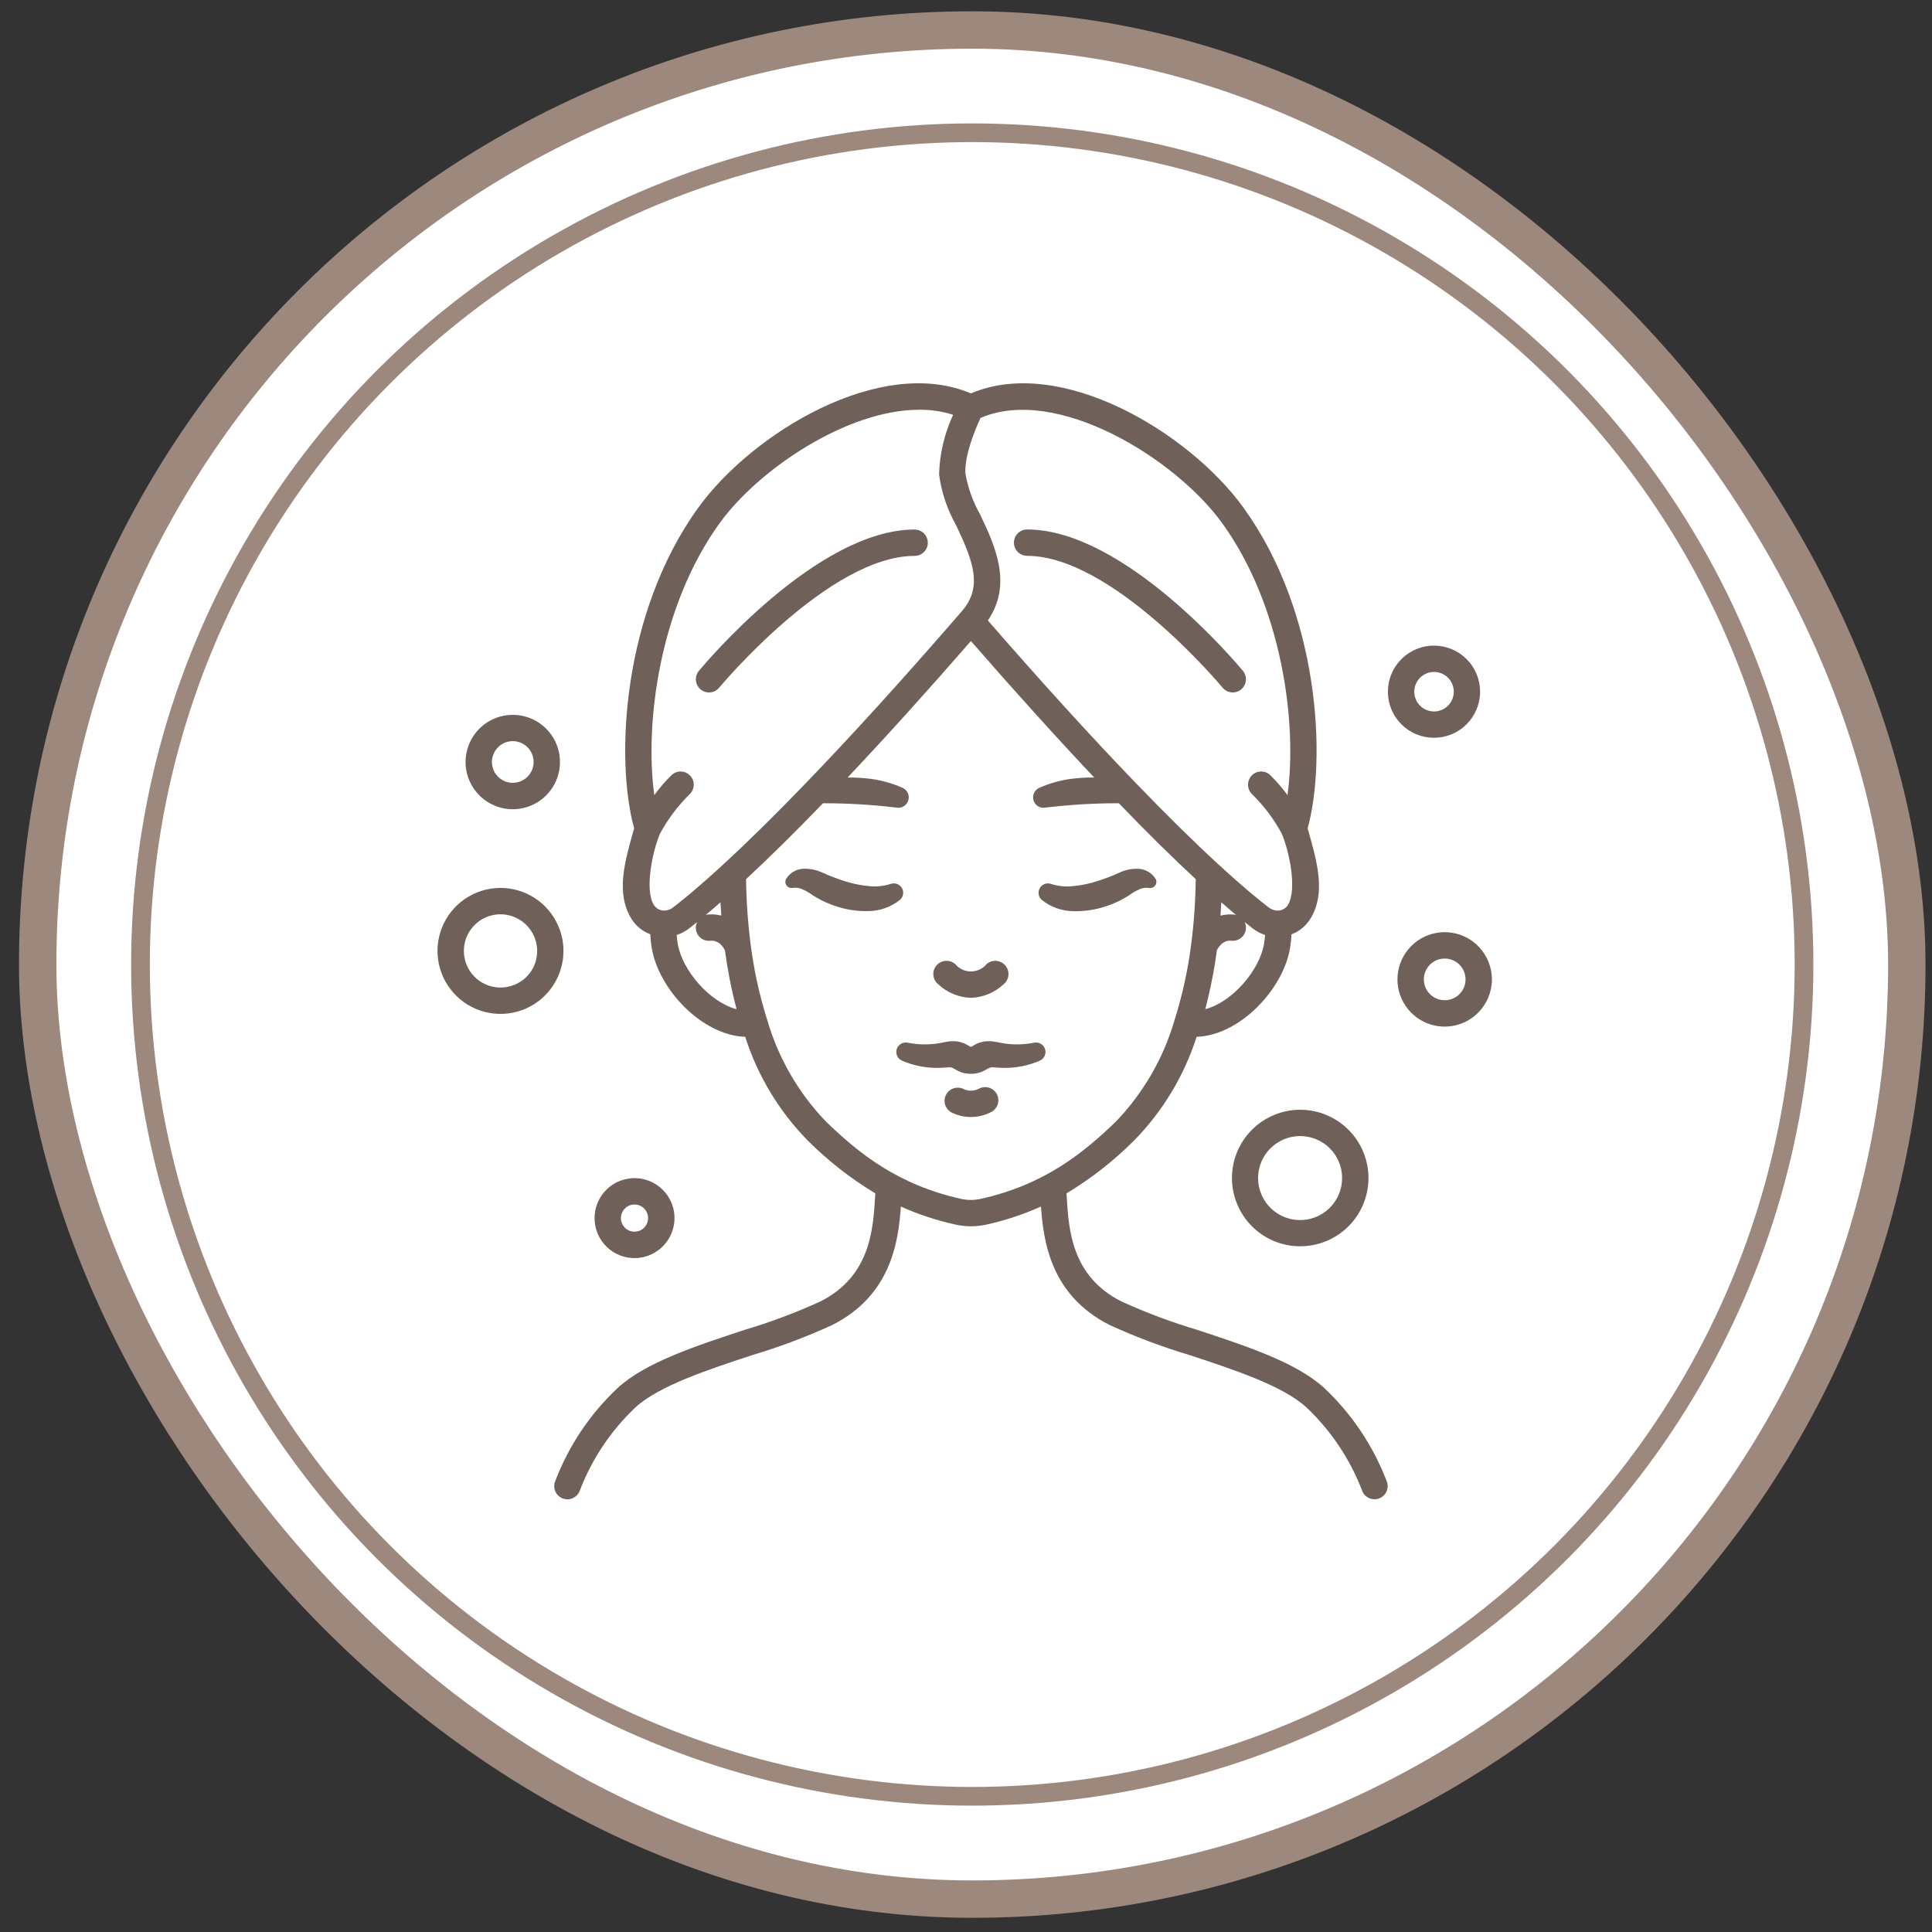 <svg width="59" height="59" viewBox="0 0 59 59" fill="none" xmlns="http://www.w3.org/2000/svg">
<rect x="0" y="0" width="59" height="59" fill="#333333" stroke="none"/>
<rect x="1.151" y="0.916" width="57.08" height="57.08" rx="28.54" fill="white"/>
<rect x="1.151" y="0.916" width="57.08" height="57.08" rx="28.54" stroke="#9D887E" stroke-width="1.142"/>
<circle cx="29.691" cy="29.455" r="25.401" stroke="#9D887E" stroke-width="0.571"/>
<path d="M38.919 34.045C38.472 34.228 38.103 34.559 37.873 34.983C37.644 35.407 37.568 35.898 37.66 36.371C37.752 36.844 38.004 37.271 38.375 37.579C38.746 37.887 39.213 38.057 39.695 38.059C40.177 38.062 40.645 37.897 41.02 37.593C41.394 37.29 41.652 36.865 41.748 36.393C41.845 35.92 41.775 35.429 41.55 35.003C41.325 34.576 40.959 34.241 40.514 34.054C40.262 33.947 39.991 33.891 39.718 33.89C39.444 33.888 39.172 33.941 38.919 34.045ZM40.891 35.492C41.003 35.767 41.016 36.073 40.928 36.356C40.84 36.64 40.657 36.884 40.409 37.047C40.161 37.211 39.864 37.283 39.569 37.252C39.274 37.221 38.999 37.089 38.79 36.878C38.581 36.666 38.453 36.389 38.425 36.094C38.398 35.798 38.474 35.502 38.641 35.257C38.808 35.011 39.054 34.831 39.339 34.746C39.624 34.662 39.929 34.679 40.202 34.795C40.358 34.86 40.499 34.955 40.617 35.074C40.736 35.194 40.829 35.336 40.892 35.492H40.891Z" fill="#6F6159"/>
<path d="M17.142 28.543C17.044 28.176 16.84 27.846 16.554 27.594C16.268 27.343 15.914 27.182 15.537 27.132C15.16 27.082 14.776 27.145 14.435 27.313C14.093 27.481 13.809 27.747 13.619 28.076C13.428 28.405 13.34 28.784 13.364 29.163C13.389 29.543 13.525 29.907 13.757 30.209C13.988 30.511 14.304 30.738 14.664 30.86C15.024 30.983 15.413 30.996 15.78 30.898C16.273 30.766 16.693 30.444 16.948 30.002C17.204 29.561 17.274 29.036 17.142 28.543ZM15.573 30.12C15.359 30.177 15.133 30.17 14.924 30.098C14.714 30.027 14.531 29.895 14.396 29.72C14.262 29.544 14.182 29.332 14.168 29.112C14.154 28.891 14.205 28.671 14.316 28.48C14.427 28.288 14.592 28.134 14.79 28.036C14.989 27.938 15.212 27.902 15.431 27.931C15.65 27.96 15.856 28.054 16.022 28.2C16.189 28.346 16.308 28.538 16.365 28.752C16.404 28.893 16.414 29.042 16.395 29.188C16.376 29.333 16.329 29.474 16.255 29.601C16.181 29.729 16.083 29.84 15.966 29.929C15.849 30.018 15.715 30.083 15.573 30.12Z" fill="#6F6159"/>
<path d="M45.453 29.365C45.327 29.056 45.098 28.8 44.805 28.641C44.512 28.482 44.172 28.43 43.845 28.493C43.517 28.557 43.222 28.731 43.009 28.988C42.795 29.245 42.678 29.567 42.676 29.901C42.674 30.235 42.788 30.559 42.998 30.818C43.209 31.077 43.502 31.255 43.829 31.322C44.156 31.389 44.496 31.34 44.791 31.184C45.086 31.029 45.318 30.776 45.447 30.468C45.521 30.294 45.56 30.107 45.561 29.917C45.562 29.728 45.525 29.54 45.453 29.365ZM44.705 30.156C44.648 30.292 44.545 30.403 44.415 30.472C44.285 30.54 44.135 30.562 43.99 30.532C43.846 30.502 43.717 30.424 43.624 30.309C43.531 30.195 43.481 30.052 43.482 29.905C43.483 29.758 43.535 29.615 43.629 29.502C43.723 29.389 43.853 29.311 43.998 29.284C44.143 29.256 44.292 29.279 44.422 29.349C44.551 29.419 44.652 29.532 44.708 29.668C44.74 29.746 44.756 29.829 44.755 29.913C44.755 29.996 44.738 30.079 44.705 30.156Z" fill="#6F6159"/>
<path d="M15.659 24.713C15.961 24.713 16.254 24.619 16.499 24.443C16.744 24.268 16.927 24.02 17.024 23.735C17.121 23.45 17.126 23.141 17.039 22.853C16.951 22.565 16.776 22.311 16.537 22.128C16.298 21.945 16.008 21.841 15.707 21.831C15.406 21.821 15.109 21.905 14.859 22.072C14.608 22.239 14.416 22.481 14.31 22.763C14.204 23.044 14.188 23.352 14.266 23.643C14.348 23.95 14.529 24.221 14.781 24.415C15.033 24.608 15.342 24.713 15.659 24.713ZM15.495 22.655C15.575 22.633 15.66 22.628 15.743 22.639C15.826 22.65 15.906 22.677 15.978 22.719C16.05 22.761 16.114 22.816 16.165 22.883C16.215 22.949 16.253 23.025 16.274 23.106C16.307 23.228 16.302 23.356 16.262 23.475C16.221 23.595 16.146 23.699 16.046 23.776C15.946 23.852 15.826 23.897 15.7 23.905C15.574 23.914 15.449 23.884 15.34 23.821C15.231 23.758 15.143 23.664 15.088 23.551C15.032 23.438 15.011 23.311 15.028 23.186C15.044 23.062 15.098 22.944 15.181 22.85C15.264 22.755 15.373 22.687 15.495 22.655Z" fill="#6F6159"/>
<path d="M18.767 38.256C18.952 38.363 19.162 38.42 19.376 38.42C19.563 38.42 19.748 38.377 19.916 38.294C20.084 38.211 20.23 38.091 20.345 37.943C20.459 37.794 20.537 37.622 20.574 37.438C20.611 37.255 20.605 37.065 20.557 36.884C20.505 36.69 20.406 36.512 20.269 36.366C20.132 36.219 19.961 36.108 19.771 36.044C19.581 35.979 19.378 35.962 19.18 35.995C18.982 36.028 18.795 36.108 18.635 36.23C18.476 36.352 18.349 36.512 18.266 36.695C18.183 36.877 18.147 37.078 18.16 37.278C18.172 37.478 18.235 37.672 18.34 37.843C18.446 38.014 18.593 38.155 18.766 38.256H18.767ZM19.018 36.991C19.045 36.943 19.082 36.902 19.125 36.869C19.168 36.836 19.218 36.811 19.271 36.797C19.306 36.788 19.342 36.783 19.378 36.783C19.469 36.784 19.558 36.814 19.631 36.87C19.703 36.926 19.755 37.004 19.778 37.092C19.802 37.181 19.795 37.274 19.76 37.358C19.725 37.443 19.663 37.513 19.584 37.559C19.504 37.604 19.412 37.622 19.322 37.61C19.231 37.598 19.147 37.557 19.083 37.492C19.018 37.427 18.977 37.343 18.965 37.252C18.953 37.162 18.971 37.07 19.017 36.991H19.018Z" fill="#6F6159"/>
<path d="M43.246 22.421C43.59 22.565 43.978 22.567 44.323 22.427C44.669 22.286 44.944 22.013 45.089 21.669C45.197 21.413 45.227 21.13 45.174 20.857C45.121 20.584 44.989 20.332 44.793 20.134C44.597 19.936 44.347 19.801 44.074 19.745C43.802 19.689 43.519 19.715 43.261 19.82C43.003 19.925 42.782 20.105 42.626 20.335C42.47 20.566 42.386 20.837 42.385 21.116C42.383 21.394 42.464 21.666 42.617 21.899C42.771 22.131 42.99 22.313 43.246 22.421ZM43.237 20.89C43.267 20.817 43.312 20.75 43.368 20.695C43.424 20.639 43.491 20.595 43.564 20.565C43.637 20.536 43.714 20.521 43.792 20.52C43.922 20.52 44.048 20.562 44.152 20.639C44.256 20.716 44.333 20.825 44.37 20.949C44.408 21.073 44.404 21.206 44.36 21.328C44.316 21.45 44.234 21.554 44.127 21.626C44.019 21.698 43.891 21.733 43.761 21.726C43.632 21.719 43.508 21.671 43.408 21.588C43.308 21.506 43.238 21.393 43.207 21.267C43.176 21.142 43.187 21.009 43.237 20.89Z" fill="#6F6159"/>
<path d="M29.65 30.472C30.023 30.46 30.379 30.311 30.651 30.055C30.692 30.021 30.727 29.979 30.751 29.931C30.776 29.884 30.791 29.832 30.796 29.779C30.8 29.726 30.794 29.672 30.778 29.621C30.761 29.57 30.735 29.523 30.7 29.482C30.665 29.442 30.622 29.409 30.574 29.385C30.526 29.361 30.474 29.347 30.421 29.343C30.367 29.34 30.314 29.347 30.263 29.364C30.213 29.382 30.166 29.409 30.126 29.445C30.068 29.515 29.995 29.57 29.912 29.608C29.83 29.647 29.74 29.666 29.65 29.666C29.559 29.666 29.469 29.647 29.387 29.608C29.305 29.57 29.232 29.515 29.173 29.445C29.133 29.409 29.087 29.382 29.036 29.364C28.985 29.347 28.932 29.34 28.878 29.343C28.825 29.347 28.773 29.361 28.725 29.385C28.677 29.409 28.634 29.442 28.599 29.482C28.564 29.523 28.538 29.57 28.521 29.621C28.505 29.672 28.499 29.726 28.503 29.779C28.508 29.832 28.523 29.884 28.548 29.931C28.573 29.979 28.607 30.021 28.648 30.055C28.92 30.311 29.276 30.46 29.65 30.472Z" fill="#6F6159"/>
<path d="M31.584 31.842H31.579C31.28 31.902 30.974 31.91 30.673 31.866C30.598 31.855 30.525 31.84 30.437 31.823C30.312 31.794 30.182 31.788 30.055 31.805C29.921 31.828 29.794 31.88 29.683 31.957C29.673 31.963 29.661 31.966 29.65 31.966C29.638 31.966 29.627 31.963 29.617 31.957C29.505 31.88 29.378 31.828 29.245 31.805C29.117 31.788 28.988 31.794 28.862 31.823C28.775 31.84 28.701 31.855 28.626 31.866C28.325 31.91 28.019 31.902 27.721 31.842H27.716C27.646 31.828 27.573 31.841 27.512 31.878C27.451 31.914 27.405 31.972 27.384 32.04C27.363 32.108 27.368 32.182 27.398 32.247C27.428 32.311 27.481 32.363 27.546 32.391C27.905 32.547 28.295 32.622 28.686 32.611C28.783 32.609 28.881 32.6 28.965 32.594C29.043 32.587 29.077 32.6 29.193 32.668C29.322 32.747 29.469 32.789 29.62 32.792H29.68C29.83 32.789 29.977 32.747 30.106 32.668C30.223 32.6 30.256 32.588 30.334 32.594C30.418 32.6 30.516 32.609 30.613 32.611C31.005 32.622 31.394 32.547 31.753 32.391C31.819 32.363 31.871 32.311 31.901 32.247C31.931 32.182 31.936 32.108 31.915 32.04C31.894 31.972 31.849 31.914 31.787 31.878C31.726 31.841 31.654 31.828 31.584 31.842Z" fill="#6F6159"/>
<path d="M29.894 33.247C29.819 33.287 29.735 33.308 29.65 33.308C29.564 33.308 29.48 33.287 29.405 33.247C29.31 33.207 29.203 33.205 29.106 33.241C29.009 33.278 28.93 33.35 28.885 33.443C28.84 33.536 28.833 33.643 28.865 33.742C28.897 33.84 28.965 33.922 29.056 33.972C29.24 34.064 29.444 34.112 29.65 34.112C29.856 34.112 30.059 34.064 30.244 33.972C30.294 33.95 30.339 33.919 30.377 33.88C30.415 33.84 30.444 33.794 30.463 33.743C30.482 33.692 30.491 33.638 30.488 33.583C30.486 33.529 30.473 33.476 30.449 33.427C30.425 33.377 30.392 33.334 30.351 33.298C30.31 33.262 30.262 33.235 30.21 33.218C30.159 33.202 30.104 33.195 30.05 33.2C29.995 33.205 29.943 33.221 29.895 33.247H29.894Z" fill="#6F6159"/>
<path d="M34.374 27.406L34.477 27.344C34.509 27.323 34.524 27.31 34.548 27.293C34.627 27.24 34.711 27.195 34.799 27.158C34.877 27.12 34.965 27.104 35.052 27.113L35.105 27.119C35.139 27.123 35.174 27.117 35.205 27.103C35.236 27.088 35.263 27.066 35.282 27.038C35.301 27.009 35.312 26.977 35.314 26.942C35.316 26.908 35.309 26.874 35.293 26.844C35.238 26.753 35.161 26.677 35.07 26.623C34.979 26.568 34.875 26.537 34.769 26.532C34.579 26.523 34.39 26.558 34.216 26.635L34.102 26.683L34.019 26.721C33.961 26.745 33.905 26.77 33.846 26.79C33.73 26.837 33.61 26.876 33.491 26.914C33.259 26.988 33.019 27.037 32.777 27.06C32.56 27.085 32.341 27.066 32.132 27.004L32.092 26.991C32.029 26.971 31.96 26.973 31.898 26.997C31.836 27.021 31.784 27.067 31.752 27.125C31.72 27.183 31.708 27.251 31.72 27.317C31.732 27.382 31.767 27.442 31.818 27.485C32.093 27.704 32.435 27.824 32.787 27.826C33.107 27.833 33.426 27.788 33.731 27.69C33.88 27.643 34.025 27.586 34.166 27.519C34.238 27.485 34.305 27.444 34.374 27.406Z" fill="#6F6159"/>
<path d="M27.569 27.175C27.545 27.103 27.494 27.042 27.426 27.008C27.358 26.973 27.279 26.967 27.206 26.991L27.167 27.003C26.959 27.065 26.739 27.084 26.523 27.059C26.281 27.036 26.041 26.987 25.809 26.913C25.69 26.875 25.57 26.837 25.454 26.789C25.395 26.769 25.339 26.744 25.281 26.721L25.196 26.682L25.082 26.634C24.908 26.558 24.719 26.522 24.529 26.531C24.423 26.536 24.319 26.567 24.228 26.622C24.137 26.676 24.06 26.752 24.005 26.843C23.987 26.876 23.98 26.913 23.984 26.95C23.99 27 24.015 27.046 24.054 27.077C24.094 27.108 24.144 27.123 24.194 27.117L24.247 27.112C24.334 27.102 24.422 27.118 24.5 27.157C24.588 27.193 24.671 27.238 24.75 27.291C24.775 27.309 24.79 27.322 24.822 27.342L24.925 27.404C24.994 27.443 25.062 27.483 25.133 27.516C25.273 27.583 25.419 27.641 25.568 27.688C25.873 27.785 26.192 27.831 26.511 27.823C26.864 27.822 27.205 27.702 27.481 27.482C27.524 27.446 27.556 27.397 27.571 27.342C27.587 27.288 27.586 27.229 27.569 27.175Z" fill="#6F6159"/>
<path d="M40.447 42.394C39.603 41.612 38.059 41.106 36.569 40.614C35.775 40.378 34.998 40.086 34.244 39.743C32.718 38.969 32.634 37.55 32.574 36.514C32.574 36.489 32.571 36.468 32.569 36.444C33.324 35.99 34.019 35.445 34.64 34.822C35.512 33.931 36.163 32.849 36.542 31.663C37.858 31.62 39.187 30.215 39.396 28.95C39.419 28.812 39.434 28.673 39.439 28.533C39.678 28.444 39.881 28.277 40.015 28.061C40.495 27.282 40.23 26.347 39.95 25.356L39.933 25.297C40.516 23.186 40.298 18.72 37.974 15.503C36.32 13.215 32.403 10.844 29.65 12.014C26.896 10.844 22.979 13.215 21.325 15.502C19 18.72 18.783 23.187 19.366 25.296L19.349 25.355C19.069 26.346 18.804 27.282 19.284 28.06C19.418 28.276 19.621 28.442 19.86 28.532C19.865 28.671 19.88 28.81 19.903 28.947C20.112 30.214 21.441 31.62 22.757 31.662C23.136 32.849 23.788 33.931 24.659 34.822C25.281 35.445 25.977 35.99 26.731 36.444C26.729 36.468 26.728 36.489 26.726 36.514C26.665 37.55 26.582 38.969 25.056 39.743C24.302 40.086 23.526 40.378 22.732 40.614C21.24 41.105 19.698 41.612 18.853 42.394C18.015 43.185 17.366 44.155 16.955 45.232C16.915 45.331 16.915 45.441 16.957 45.54C16.998 45.638 17.077 45.716 17.175 45.756C17.274 45.796 17.384 45.796 17.483 45.755C17.581 45.714 17.659 45.635 17.7 45.536C18.067 44.569 18.649 43.696 19.4 42.984C20.116 42.321 21.639 41.821 22.983 41.379C23.816 41.13 24.63 40.824 25.421 40.461C27.199 39.558 27.435 37.948 27.511 36.846C28.047 37.087 28.606 37.271 29.179 37.397C29.489 37.466 29.811 37.466 30.121 37.397C30.695 37.271 31.254 37.086 31.79 36.845C31.866 37.947 32.102 39.558 33.881 40.461C34.671 40.823 35.486 41.13 36.319 41.379C37.662 41.821 39.186 42.321 39.901 42.984C40.653 43.696 41.234 44.569 41.602 45.536C41.642 45.635 41.72 45.713 41.819 45.754C41.917 45.795 42.028 45.796 42.126 45.756C42.225 45.715 42.303 45.638 42.345 45.539C42.386 45.441 42.387 45.33 42.347 45.232C41.935 44.155 41.286 43.185 40.447 42.394ZM37.745 27.941C37.726 27.935 37.706 27.931 37.687 27.929C37.548 27.916 37.407 27.927 37.272 27.962C37.282 27.828 37.289 27.693 37.296 27.556C37.453 27.693 37.602 27.821 37.745 27.941ZM36.806 30.82C36.962 30.227 37.081 29.625 37.162 29.017C37.328 28.705 37.538 28.722 37.609 28.729C37.715 28.739 37.821 28.707 37.903 28.639C37.986 28.571 38.038 28.474 38.048 28.367C38.054 28.295 38.041 28.223 38.01 28.157C38.098 28.228 38.187 28.299 38.268 28.362C38.378 28.445 38.501 28.51 38.633 28.552C38.627 28.641 38.617 28.729 38.603 28.817C38.469 29.632 37.627 30.608 36.805 30.818L36.806 30.82ZM37.322 15.974C39.157 18.513 39.62 22.087 39.318 24.282C39.156 24.058 38.975 23.849 38.776 23.657C38.697 23.589 38.595 23.555 38.491 23.561C38.388 23.567 38.29 23.613 38.22 23.689C38.149 23.766 38.111 23.866 38.113 23.97C38.115 24.074 38.157 24.173 38.23 24.247C38.594 24.602 38.901 25.01 39.142 25.457C39.361 25.958 39.625 27.161 39.33 27.638C39.297 27.689 39.252 27.732 39.199 27.761C39.146 27.791 39.087 27.807 39.026 27.809C38.929 27.808 38.836 27.778 38.757 27.722C38.462 27.496 37.949 27.08 37.191 26.381C36.448 25.698 35.606 24.868 34.689 23.916C33.342 22.52 31.821 20.848 30.168 18.948C30.932 17.827 30.381 16.658 29.928 15.704C29.708 15.316 29.557 14.893 29.481 14.454C29.454 13.919 29.765 13.141 29.944 12.764C32.265 11.759 35.894 13.999 37.322 15.974ZM20.156 25.457C20.397 25.01 20.705 24.602 21.069 24.247C21.142 24.174 21.184 24.075 21.186 23.971C21.188 23.867 21.15 23.766 21.079 23.69C21.008 23.614 20.911 23.568 20.807 23.561C20.703 23.555 20.601 23.59 20.522 23.657C20.324 23.849 20.143 24.058 19.981 24.282C19.679 22.087 20.142 18.513 21.977 15.975C23.163 14.335 25.863 12.513 28.073 12.513C28.424 12.509 28.773 12.561 29.107 12.667C28.84 13.24 28.694 13.862 28.678 14.494C28.752 15.041 28.93 15.568 29.202 16.049C29.729 17.159 30.024 17.943 29.349 18.693L29.344 18.699C27.608 20.704 26.014 22.459 24.608 23.916C23.691 24.868 22.85 25.697 22.105 26.381C21.349 27.08 20.836 27.497 20.539 27.723C20.464 27.779 20.373 27.809 20.28 27.808C20.218 27.808 20.157 27.792 20.102 27.762C20.048 27.732 20.002 27.689 19.968 27.637C19.674 27.163 19.937 25.958 20.156 25.457ZM22.003 27.555C22.01 27.691 22.017 27.826 22.027 27.96C21.892 27.926 21.751 27.915 21.612 27.928C21.593 27.93 21.573 27.934 21.554 27.939C21.697 27.82 21.847 27.692 22.003 27.555ZM20.695 28.815C20.681 28.728 20.671 28.64 20.666 28.552C20.797 28.511 20.919 28.447 21.029 28.364C21.111 28.301 21.2 28.23 21.289 28.159C21.258 28.223 21.244 28.294 21.25 28.365C21.256 28.436 21.281 28.505 21.322 28.563C21.363 28.621 21.419 28.667 21.484 28.697C21.549 28.726 21.62 28.738 21.691 28.73C21.761 28.723 21.971 28.707 22.137 29.018C22.219 29.625 22.338 30.227 22.494 30.819C21.673 30.606 20.83 29.631 20.695 28.815ZM29.945 36.612C29.75 36.655 29.547 36.655 29.352 36.612C27.423 36.185 26.225 35.222 25.218 34.245C24.384 33.376 23.772 32.318 23.434 31.162C23.43 31.146 23.425 31.131 23.419 31.116C23.186 30.37 23.02 29.605 22.922 28.83C22.838 28.173 22.792 27.511 22.784 26.848C23.491 26.192 24.279 25.415 25.133 24.53C25.877 24.529 26.62 24.573 27.36 24.661L27.373 24.663C27.45 24.678 27.529 24.664 27.595 24.624C27.662 24.585 27.712 24.522 27.736 24.448C27.76 24.374 27.756 24.294 27.725 24.223C27.694 24.152 27.638 24.094 27.568 24.061C27.213 23.903 26.835 23.804 26.448 23.769C26.261 23.75 26.073 23.742 25.885 23.744C27.037 22.524 28.3 21.127 29.65 19.576C31.001 21.127 32.264 22.524 33.415 23.744C33.227 23.742 33.039 23.75 32.852 23.769C32.465 23.804 32.087 23.903 31.733 24.061C31.662 24.094 31.606 24.152 31.575 24.223C31.544 24.294 31.54 24.374 31.564 24.448C31.588 24.522 31.638 24.585 31.705 24.625C31.772 24.664 31.851 24.678 31.927 24.663L31.941 24.661C32.68 24.573 33.423 24.529 34.168 24.53C35.021 25.416 35.809 26.194 36.516 26.848C36.508 27.511 36.462 28.172 36.378 28.83C36.281 29.593 36.118 30.347 35.891 31.082C35.879 31.11 35.87 31.139 35.864 31.168C35.526 32.322 34.915 33.377 34.083 34.245C33.074 35.222 31.877 36.185 29.945 36.612Z" fill="#6F6159"/>
<path d="M21.651 21.147C21.71 21.147 21.769 21.134 21.823 21.109C21.877 21.084 21.924 21.047 21.962 21.001C21.995 20.961 25.319 16.976 27.931 16.976C28.038 16.976 28.14 16.934 28.216 16.858C28.291 16.783 28.334 16.681 28.334 16.574C28.334 16.467 28.291 16.365 28.216 16.289C28.14 16.214 28.038 16.171 27.931 16.171C24.945 16.171 21.487 20.313 21.341 20.489C21.293 20.548 21.262 20.62 21.253 20.695C21.244 20.771 21.256 20.847 21.288 20.916C21.321 20.985 21.372 21.043 21.436 21.084C21.501 21.125 21.575 21.147 21.651 21.147Z" fill="#6F6159"/>
<path d="M31.367 16.975C33.975 16.975 37.303 20.961 37.336 21C37.37 21.041 37.411 21.074 37.458 21.099C37.505 21.124 37.556 21.139 37.608 21.144C37.661 21.149 37.714 21.144 37.765 21.128C37.815 21.113 37.862 21.087 37.903 21.053C37.944 21.02 37.978 20.978 38.002 20.932C38.027 20.885 38.042 20.834 38.047 20.781C38.052 20.729 38.047 20.675 38.031 20.625C38.016 20.574 37.991 20.527 37.957 20.487C37.811 20.311 34.354 16.169 31.367 16.169C31.26 16.169 31.158 16.211 31.082 16.287C31.007 16.362 30.964 16.464 30.964 16.571C30.964 16.678 31.007 16.78 31.082 16.856C31.158 16.931 31.26 16.974 31.367 16.974V16.975Z" fill="#6F6159"/>
</svg>
